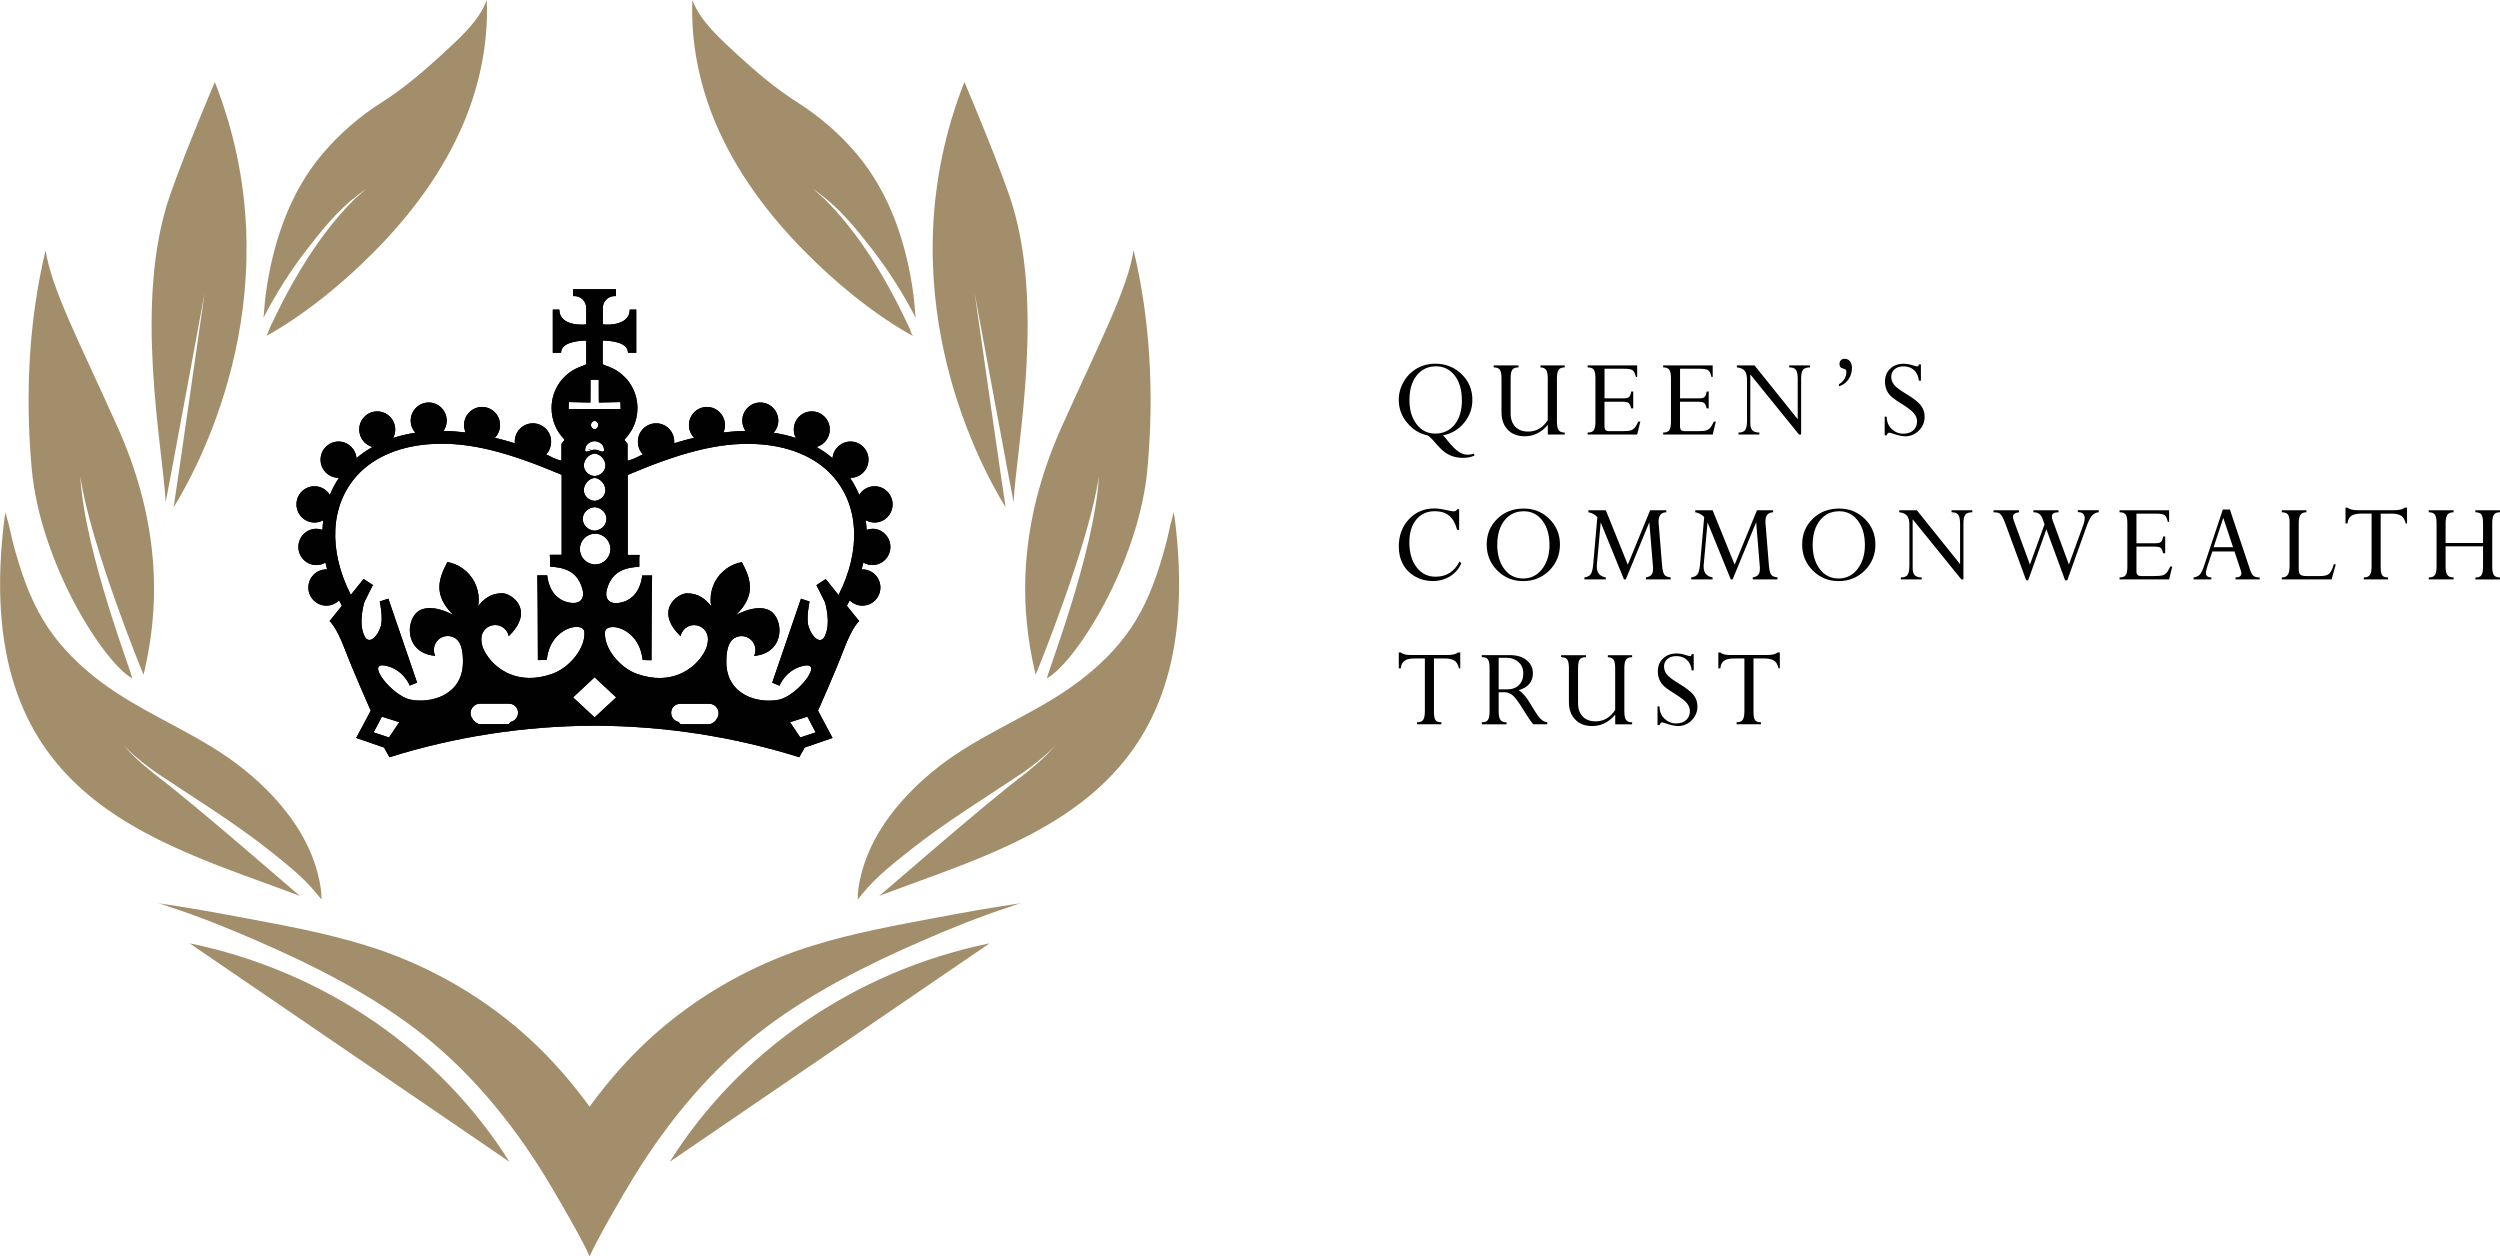 <?xml version="1.0" encoding="UTF-8"?>
<svg id="Layer_2" data-name="Layer 2" xmlns="http://www.w3.org/2000/svg" width="198.86mm" height="99.94mm" xmlns:xlink="http://www.w3.org/1999/xlink" viewBox="0 0 563.7 283.3">
  <defs>
    <style>
      .cls-1 {
        fill: none;
      }

      .cls-2 {
        fill: #010101;
      }

      .cls-3 {
        fill: #a38e6b;
      }

      .cls-4 {
        clip-path: url(#clippath);
      }
    </style>
    <clipPath id="clippath">
      <rect class="cls-1" y="0" width="563.7" height="283.3"/>
    </clipPath>
  </defs>
  <g id="Layer_1-2" data-name="Layer 1">
    <g>
      <path class="cls-2" d="M329.62,90.3c0-2.38-.54-4.26-1.62-5.64-1.08-1.37-2.49-2.06-4.2-2.06-1.82,0-3.28.69-4.37,2.07-1.09,1.38-1.63,3.22-1.63,5.52s.54,4.06,1.62,5.47c1.08,1.41,2.49,2.11,4.22,2.11s3.26-.68,4.35-2.04c1.09-1.36,1.64-3.17,1.64-5.43h0ZM332.31,102.29l.17.43c-.76.35-1.62.52-2.58.52-.79,0-1.53-.1-2.21-.31-.68-.21-1.32-.53-1.91-.96-.59-.43-1.32-1.15-2.17-2.15-.76-.89-1.34-1.44-1.74-1.65-1.77-.36-3.29-1.3-4.57-2.82-1.27-1.51-1.91-3.24-1.91-5.18,0-1.44.37-2.8,1.1-4.08.73-1.28,1.72-2.27,2.97-3,1.25-.72,2.64-1.08,4.16-1.08,2.35,0,4.34.79,5.95,2.36,1.61,1.57,2.42,3.51,2.42,5.8,0,1.93-.62,3.65-1.86,5.16-1.24,1.51-2.83,2.46-4.77,2.84.19.15.52.53.99,1.13,1.01,1.26,1.86,2.11,2.54,2.56.68.45,1.35.67,2.02.67.49,0,.96-.08,1.4-.24h0Z"/>
      <path class="cls-2" d="M348.99,94.71v-9.38c0-.91-.12-1.55-.36-1.91-.24-.36-.67-.55-1.29-.58v-.45h5.47v.45c-.66,0-1.12.18-1.37.55-.26.36-.38,1.01-.38,1.94v9.73c0,.91.12,1.55.38,1.92.25.37.71.55,1.38.55v.45h-3.82v-2.18c-1.45,1.71-3.18,2.57-5.17,2.57-1.64,0-2.93-.49-3.86-1.48-.94-.98-1.41-2.28-1.41-3.89v-7.67c0-.93-.12-1.58-.36-1.94-.24-.36-.71-.55-1.4-.55v-.45h5.6v.45c-.7,0-1.17.18-1.41.53-.25.35-.37,1-.37,1.93v7.9c0,1.28.35,2.28,1.04,3.01.69.73,1.66,1.1,2.91,1.1,1.84,0,3.32-.86,4.43-2.59h0Z"/>
      <path class="cls-2" d="M367.8,88.29h.46v3.79h-.46c-.17-.66-.37-1.08-.61-1.25-.24-.17-.76-.25-1.56-.25h-3.85v5.58c0,.39.09.66.26.82.17.16.47.24.88.24h2.71c.97,0,1.64-.05,2.01-.16.37-.11.68-.3.94-.59.26-.29.53-.76.82-1.4h.46l-.71,2.91h-11.17v-.45c.7,0,1.16-.18,1.4-.54.24-.36.36-1,.36-1.91v-9.75c0-.95-.12-1.6-.37-1.96-.25-.35-.71-.53-1.39-.53v-.45h11.17v2.61h-.29c-.16-.74-.39-1.24-.68-1.48-.29-.24-.94-.37-1.92-.37h-4.47v6.67h4.34c.59,0,.99-.11,1.21-.32.22-.21.37-.62.47-1.21h0Z"/>
      <path class="cls-2" d="M384.82,88.29h.46v3.79h-.46c-.17-.66-.37-1.08-.61-1.25-.24-.17-.76-.25-1.56-.25h-3.84v5.58c0,.39.09.66.26.82.17.16.47.24.88.24h2.71c.97,0,1.64-.05,2.01-.16.37-.11.68-.3.94-.59.26-.29.53-.76.82-1.4h.46l-.71,2.91h-11.17v-.45c.7,0,1.16-.18,1.4-.54.24-.36.36-1,.36-1.91v-9.75c0-.95-.12-1.6-.37-1.96-.25-.35-.71-.53-1.39-.53v-.45h11.17v2.61h-.29c-.16-.74-.39-1.24-.68-1.48-.3-.24-.94-.37-1.92-.37h-4.47v6.67h4.33c.59,0,.99-.11,1.21-.32.22-.21.37-.62.47-1.21h0Z"/>
      <path class="cls-2" d="M403.44,82.84v-.45h4.68v.45c-.75,0-1.27.18-1.56.53-.29.35-.44,1-.44,1.93v12.68h-.48l-10.98-13.56v10.95c0,.77.16,1.32.47,1.66.31.33.83.5,1.57.5v.45h-4.7v-.45c.75,0,1.26-.2,1.52-.59.26-.4.4-1.09.4-2.08v-9.13c0-.98-.18-1.69-.53-2.12-.36-.43-.94-.69-1.76-.77v-.45h3.98l9.74,12.14v-9.12c0-.96-.14-1.62-.4-2-.27-.38-.76-.57-1.49-.57h0Z"/>
      <path class="cls-2" d="M414.64,87.1v-.46c1.12-.65,1.68-1.61,1.68-2.88,0-.16-.04-.29-.12-.38-.08-.09-.26-.18-.53-.25-.36-.1-.6-.23-.72-.4-.12-.17-.18-.4-.18-.69,0-.34.11-.61.32-.82.22-.21.49-.32.84-.32.5,0,.9.19,1.2.56.3.37.45.86.45,1.48,0,1-.27,1.88-.8,2.63-.53.75-1.25,1.27-2.15,1.54h0Z"/>
      <path class="cls-2" d="M432.69,82.17h.44v3.66h-.46c-.11-1.01-.47-1.8-1.09-2.37-.62-.57-1.4-.85-2.35-.85-.84,0-1.51.21-2.02.64-.51.43-.77.99-.77,1.7,0,.66.21,1.25.63,1.79.42.54,1.34,1.24,2.75,2.09,1.64.98,2.74,1.84,3.3,2.58.56.74.85,1.58.85,2.53,0,1.22-.43,2.27-1.29,3.14-.86.87-1.9,1.3-3.12,1.3-.7,0-1.6-.2-2.69-.58-.45-.16-.73-.24-.86-.24-.26,0-.45.2-.59.6h-.46v-4.21h.46c0,1.16.39,2.09,1.13,2.79.74.7,1.61,1.05,2.6,1.05.94,0,1.7-.25,2.26-.76.57-.51.85-1.18.85-2.02,0-.63-.23-1.23-.7-1.81-.47-.58-1.44-1.32-2.92-2.23-1.21-.75-2.01-1.34-2.42-1.78-.41-.43-.7-.91-.9-1.43-.19-.52-.29-1.09-.29-1.71,0-1.2.39-2.17,1.17-2.91.78-.74,1.79-1.12,3.05-1.12.69,0,1.44.14,2.25.41.38.12.64.19.79.19.12,0,.21-.03.25-.08.04-.05.09-.17.14-.36h0Z"/>
      <path class="cls-2" d="M329.01,114.83v4.65h-.46c-.37-1.44-.96-2.51-1.78-3.19-.82-.68-1.9-1.02-3.26-1.02-1.76,0-3.16.64-4.19,1.91-1.03,1.28-1.54,2.98-1.54,5.1,0,2.33.54,4.21,1.63,5.63,1.09,1.42,2.51,2.13,4.28,2.13,2.44,0,4.24-1.14,5.4-3.43l.41.39c-.52,1.24-1.36,2.22-2.52,2.94-1.16.72-2.48,1.08-3.96,1.08-1.4,0-2.7-.33-3.89-1-1.19-.66-2.11-1.58-2.76-2.75-.65-1.16-.97-2.51-.97-4.02,0-2.48.76-4.54,2.27-6.16,1.52-1.63,3.43-2.44,5.74-2.44.78,0,1.76.14,2.95.41.67.16,1.13.24,1.39.24.4,0,.67-.16.83-.49h.44Z"/>
      <path class="cls-2" d="M337.6,122.81c0,2.28.54,4.12,1.61,5.52,1.07,1.41,2.48,2.11,4.23,2.11s3.19-.72,4.29-2.15c1.1-1.44,1.65-3.23,1.65-5.37,0-2.3-.54-4.15-1.61-5.55-1.08-1.4-2.47-2.09-4.18-2.09-1.81,0-3.27.69-4.35,2.06-1.09,1.37-1.63,3.2-1.63,5.48h0ZM335.22,122.78c0-2.31.79-4.24,2.38-5.79,1.59-1.55,3.56-2.32,5.93-2.32s4.24.78,5.83,2.35c1.59,1.57,2.38,3.49,2.38,5.76s-.8,4.27-2.4,5.86c-1.61,1.59-3.56,2.39-5.88,2.39s-4.26-.8-5.85-2.39c-1.59-1.6-2.39-3.55-2.39-5.86h0Z"/>
      <path class="cls-2" d="M372.06,115.06h3.66v.45c-1.16.03-1.74.72-1.74,2.07,0,.12,0,.24.01.36l.78,9.61c.09,1.02.26,1.71.52,2.04.26.34.73.54,1.41.6v.45h-5.58v-.45c.59-.1,1.01-.29,1.25-.59.24-.29.36-.74.36-1.35,0-.13,0-.26-.01-.41l-.83-10.08-5.31,12.89h-.41l-5.24-12.86-.87,9.59c-.01.15-.01.29-.01.43,0,1.35.67,2.14,2.02,2.39v.45h-4.82v-.45c.64-.09,1.11-.32,1.39-.68.29-.37.48-1.1.59-2.19l.94-10.73c-.55-.59-1.22-.96-2.02-1.09v-.45h3.93l4.96,12.27,5.03-12.27h0Z"/>
      <path class="cls-2" d="M396.15,115.06h3.66v.45c-1.16.03-1.74.72-1.74,2.07,0,.12,0,.24.01.36l.78,9.61c.09,1.02.26,1.71.52,2.04.26.34.73.54,1.41.6v.45h-5.58v-.45c.59-.1,1.01-.29,1.25-.59.24-.29.36-.74.36-1.35,0-.13,0-.26-.01-.41l-.83-10.08-5.31,12.89h-.41l-5.24-12.86-.87,9.59c-.01.15-.01.29-.01.43,0,1.35.67,2.14,2.02,2.39v.45h-4.82v-.45c.64-.09,1.11-.32,1.39-.68.29-.37.48-1.1.59-2.19l.94-10.73c-.55-.59-1.22-.96-2.02-1.09v-.45h3.93l4.96,12.27,5.03-12.27h0Z"/>
      <path class="cls-2" d="M408.72,122.81c0,2.28.54,4.12,1.61,5.52,1.07,1.41,2.48,2.11,4.23,2.11s3.19-.72,4.29-2.15c1.1-1.44,1.65-3.23,1.65-5.37,0-2.3-.54-4.15-1.61-5.55-1.08-1.4-2.47-2.09-4.18-2.09-1.81,0-3.27.69-4.35,2.06-1.09,1.37-1.63,3.2-1.63,5.48h0ZM406.35,122.78c0-2.31.79-4.24,2.38-5.79,1.58-1.55,3.56-2.32,5.93-2.32s4.24.78,5.83,2.35c1.59,1.57,2.38,3.49,2.38,5.76s-.8,4.27-2.4,5.86c-1.61,1.59-3.56,2.39-5.88,2.39s-4.26-.8-5.85-2.39c-1.59-1.6-2.39-3.55-2.39-5.86h0Z"/>
      <path class="cls-2" d="M440.04,115.51v-.45h4.68v.45c-.75,0-1.27.18-1.56.53-.29.35-.44,1-.44,1.93v12.68h-.47l-10.98-13.56v10.95c0,.77.16,1.32.47,1.66.31.33.83.5,1.57.5v.45h-4.7v-.45c.75,0,1.25-.2,1.52-.59.26-.4.4-1.09.4-2.08v-9.13c0-.98-.18-1.69-.53-2.12-.36-.43-.95-.69-1.76-.77v-.45h3.98l9.74,12.14v-9.12c0-.96-.13-1.62-.4-2-.27-.38-.76-.57-1.49-.57h0Z"/>
      <path class="cls-2" d="M473.23,115.06v.45c-.61.04-1.12.3-1.52.76-.41.47-.81,1.27-1.22,2.4l-4.36,12.19h-.48l-4.23-11.51-4.11,11.51h-.44l-4.73-12.87c-.27-.71-.5-1.23-.71-1.57-.21-.34-.43-.58-.67-.71-.24-.13-.66-.2-1.26-.2v-.45h5.75v.45c-.91.11-1.37.44-1.37,1.01,0,.23.07.52.2.88l3.63,9.9,3.29-9.06-.34-1.01c-.22-.63-.49-1.07-.81-1.33-.32-.26-.77-.39-1.36-.39v-.45h5.67v.45c-1,0-1.5.31-1.5.93,0,.26.07.59.21.98l3.63,9.87,3.18-8.73c.26-.7.38-1.28.38-1.73,0-.9-.52-1.36-1.55-1.36v-.43h4.7Z"/>
      <path class="cls-2" d="M487.75,120.96h.46v3.79h-.46c-.17-.66-.37-1.08-.61-1.25-.24-.17-.76-.25-1.56-.25h-3.85v5.58c0,.39.09.66.26.82.17.16.47.24.88.24h2.71c.97,0,1.64-.05,2.01-.16.37-.11.68-.3.94-.59.26-.29.53-.76.82-1.4h.46l-.72,2.91h-11.17v-.45c.7,0,1.16-.18,1.4-.54.24-.36.36-1,.36-1.91v-9.75c0-.95-.12-1.6-.37-1.96-.25-.35-.71-.53-1.39-.53v-.45h11.17v2.61h-.29c-.16-.74-.39-1.24-.68-1.48-.3-.24-.94-.37-1.92-.37h-4.47v6.67h4.34c.59,0,.99-.11,1.21-.32.22-.21.37-.62.47-1.21h0Z"/>
      <path class="cls-2" d="M499.14,123.38h4.37l-2.2-6.61-2.17,6.61h0ZM504.06,130.65v-.45c.89,0,1.33-.31,1.33-.93,0-.18-.04-.38-.12-.6l-1.44-4.33h-4.98l-1.06,3.13c-.26.79-.4,1.36-.4,1.72,0,.66.41.99,1.23,1.01v.45h-4.01v-.45c.57-.08,1.02-.27,1.34-.57.32-.3.64-.93.97-1.88l4.29-12.86h1.59l4.5,13.43c.26.79.54,1.3.83,1.53.29.23.75.35,1.38.35v.45h-5.46Z"/>
      <path class="cls-2" d="M526.22,127.25h.46l-.95,3.4h-11.23v-.45c.64,0,1.09-.2,1.36-.6.27-.4.4-1.07.4-2.01v-9.82c0-.84-.12-1.43-.38-1.76-.25-.33-.71-.5-1.38-.5v-.45h5.55v.45c-.62,0-1.06.19-1.33.57-.27.38-.4,1.01-.4,1.89v10.42c0,.58.12.97.36,1.18.24.21.71.32,1.4.32h3.08c.95,0,1.62-.17,2-.5.38-.33.74-1.05,1.07-2.15h0Z"/>
      <path class="cls-2" d="M539.15,115.82h-2.35v11.99c0,.94.11,1.57.34,1.9.23.33.67.49,1.33.49v.45h-5.48v-.45c.68,0,1.15-.19,1.39-.57.24-.38.37-1.01.37-1.91v-11.91h-2.25c-1.07,0-1.86.17-2.34.52-.49.35-.77.92-.83,1.71h-.46v-3.58h.46c.41.39,1.19.58,2.33.58h8.13c1.17,0,1.99-.19,2.46-.58h.49v3.58h-.3c-.19-.86-.54-1.45-1.04-1.76-.5-.31-1.24-.47-2.24-.47h0Z"/>
      <path class="cls-2" d="M559.88,127.72v-4.53h-8.44v4.53c0,.92.13,1.57.39,1.93.26.36.73.55,1.41.55v.45h-5.6v-.45c.68,0,1.14-.18,1.39-.55.25-.37.37-1.01.37-1.92v-9.73c0-.96-.13-1.61-.38-1.96-.25-.35-.71-.53-1.38-.53v-.45h5.6v.45c-.68,0-1.15.19-1.41.57-.26.38-.39,1.02-.39,1.92v4.44h8.44v-4.44c0-.96-.12-1.61-.36-1.96-.24-.35-.7-.53-1.37-.53v-.45h5.55v.45c-.66,0-1.12.18-1.37.55-.26.36-.38,1.01-.38,1.94v9.73c0,.93.13,1.58.38,1.94.26.36.71.54,1.37.54v.45h-5.55v-.45c.69,0,1.15-.18,1.38-.54.23-.36.35-1.01.35-1.94h0Z"/>
      <path class="cls-2" d="M325.68,148.48h-2.35v11.99c0,.94.11,1.57.34,1.9.23.33.67.49,1.33.49v.45h-5.48v-.45c.68,0,1.15-.19,1.39-.57.24-.38.37-1.01.37-1.91v-11.91h-2.25c-1.07,0-1.86.17-2.34.52-.49.35-.77.92-.83,1.71h-.46v-3.58h.46c.41.39,1.19.58,2.32.58h8.13c1.17,0,1.99-.19,2.46-.58h.49v3.58h-.3c-.19-.86-.54-1.45-1.04-1.76s-1.24-.47-2.24-.47h0Z"/>
      <path class="cls-2" d="M339.54,148.32h-1.62v7.12h1.9c1.14,0,2.03-.33,2.68-.98.65-.66.97-1.52.97-2.61s-.36-1.91-1.08-2.56c-.72-.65-1.67-.98-2.85-.98h0ZM339.17,156.1h-1.25v4.29c0,.92.13,1.57.39,1.93.26.36.72.55,1.38.55v.45h-5.58v-.45c.69,0,1.15-.18,1.4-.55.24-.36.36-1.01.36-1.93v-9.78c0-.92-.12-1.56-.36-1.91-.24-.35-.7-.53-1.4-.53v-.45h6.36c1.57,0,2.82.38,3.76,1.15.94.77,1.41,1.74,1.41,2.93,0,1.91-1.07,3.19-3.2,3.83.47.3.93.72,1.37,1.24.45.53,1.03,1.4,1.75,2.63.81,1.36,1.44,2.25,1.9,2.67.46.42.93.65,1.42.69v.45h-3.17c-.65-.79-1.44-1.95-2.36-3.48-.99-1.61-1.76-2.63-2.32-3.08-.56-.44-1.18-.67-1.86-.67h0Z"/>
      <path class="cls-2" d="M364.19,160.05v-9.38c0-.91-.12-1.55-.36-1.91-.24-.36-.67-.55-1.29-.58v-.45h5.47v.45c-.66,0-1.12.18-1.37.55-.26.36-.38,1.01-.38,1.94v9.73c0,.91.12,1.55.38,1.92.25.37.71.55,1.38.55v.45h-3.82v-2.18c-1.45,1.71-3.18,2.57-5.17,2.57-1.64,0-2.93-.49-3.86-1.48-.94-.98-1.41-2.28-1.41-3.89v-7.67c0-.93-.12-1.58-.36-1.94-.24-.36-.71-.55-1.4-.55v-.45h5.6v.45c-.7,0-1.17.18-1.41.53-.25.35-.37,1-.37,1.93v7.9c0,1.28.35,2.28,1.04,3.01.69.73,1.66,1.1,2.91,1.1,1.84,0,3.32-.86,4.43-2.59h0Z"/>
      <path class="cls-2" d="M381.46,147.5h.44v3.66h-.46c-.1-1.01-.47-1.8-1.09-2.37-.62-.57-1.4-.85-2.35-.85-.84,0-1.51.21-2.02.64-.51.43-.77.99-.77,1.7,0,.66.21,1.25.63,1.79.42.54,1.34,1.24,2.75,2.09,1.64.98,2.74,1.84,3.3,2.58.56.74.85,1.58.85,2.53,0,1.22-.43,2.27-1.29,3.14-.86.87-1.9,1.3-3.11,1.3-.7,0-1.6-.2-2.69-.58-.45-.16-.73-.24-.86-.24-.26,0-.45.2-.59.6h-.46v-4.21h.46c0,1.16.38,2.09,1.13,2.79.74.7,1.61,1.05,2.6,1.05.94,0,1.7-.25,2.26-.76.57-.51.85-1.18.85-2.02,0-.63-.23-1.23-.7-1.81-.47-.58-1.44-1.32-2.92-2.23-1.21-.75-2.01-1.34-2.42-1.78-.41-.43-.7-.91-.9-1.43-.19-.52-.29-1.09-.29-1.71,0-1.2.39-2.17,1.17-2.91.78-.74,1.79-1.12,3.05-1.12.69,0,1.44.14,2.25.41.38.12.64.19.79.19.12,0,.21-.03.25-.08.04-.05.09-.17.14-.36h0Z"/>
      <path class="cls-2" d="M397.73,148.48h-2.35v11.99c0,.94.11,1.57.34,1.9.23.33.67.49,1.33.49v.45h-5.48v-.45c.68,0,1.14-.19,1.39-.57.24-.38.37-1.01.37-1.91v-11.91h-2.25c-1.07,0-1.86.17-2.34.52-.49.35-.77.92-.83,1.71h-.46v-3.58h.46c.41.39,1.19.58,2.33.58h8.13c1.17,0,1.99-.19,2.46-.58h.49v3.58h-.3c-.19-.86-.54-1.45-1.04-1.76s-1.24-.47-2.24-.47h0Z"/>
      <path class="cls-3" d="M264.84,116.47l-.32-1.26c.18.71-.4,2.16-.55,2.85-.52,2.44-1.12,4.86-1.82,7.26-1.66,5.73-3.81,11.41-7.19,16.36-3.13,4.6-7.15,8.53-11.57,11.87-1.11.84-2.24,1.64-3.4,2.41-9.13,6.05-19.5,10.06-28.19,16.8-8.25,6.41-15.8,15.23-17.94,25.81-.28,1.4-.48,2.82-.47,4.25.37-.45.76-.93,1.18-1.43,3.02-3.68,6.91-6.74,10.62-9.68,8.05-6.37,16.9-11.76,25.41-17.47,1.21-.82,2.24-1.67,3.19-2.38.92-.74,1.69-1.43,2.35-1.98,1.21-1.19,1.88-1.9,1.88-1.9,0,0-.64.74-1.79,2-.62.58-1.36,1.31-2.25,2.1-.92.75-1.91,1.66-3.08,2.55-10.2,7.76-32.27,27.21-32.69,27.37,33.79-12.69,74.71-22.49,66.62-85.54h0Z"/>
      <path class="cls-3" d="M233.51,152.13c.23-.37,12.08-29.55,14.26-44.7-.92,17.11-11.99,45.29-11.7,45.52,6.42-3.53,20.78-25.98,22.68-47.46,1.46-16.47.68-33.09-3.15-49.09-1.35,8.82-7.62,20.66-16.26,39.95-11.93,26.61-7.9,46.85-5.83,55.77h0Z"/>
      <path class="cls-3" d="M228.79,117.46s-.02-.1-.04-.15l-.07.02c.06.07.1.12.11.13h0Z"/>
      <path class="cls-3" d="M219.72,65.88s8.54,46.2,8.82,47.35c.62-12.34,7.4-45.22-1.01-69.31-3.51-10.05-10.08-25.45-10.08-25.45.02-.31,0-.14,0,.02-17.85,45.43,2.5,84.9,9.3,95.91-.26-1.29-7.02-48.53-7.02-48.53h0Z"/>
      <path class="cls-3" d="M181.73,56.98c6.74,6.76,14.28,13.03,22.51,17.88.54.32,1.11.62,1.66.92-.31-.17-.66-1.43-.82-1.77-.33-.7-.66-1.39-.99-2.08-.64-1.33-1.3-2.66-1.98-3.97-1.36-2.62-2.8-5.21-4.34-7.73-3.06-5.02-6.55-9.79-10.58-14.06-1.25-1.32-2.58-2.48-3.96-3.65,0,0,.65.49,1.8,1.34,4.49,3.34,8.27,8.01,11.69,12.45,3.63,4.71,6.84,9.75,9.58,15.03.06.11.11.21.16.32-.19-1.66-.25-3.33-.47-5-1.51-11.51-5.3-23.11-12.91-32.05-3.8-4.47-8.28-8.36-13.23-11.49-4.89-3.1-9.45-6.97-13.71-10.9C162.51,8.85,157.87,4.8,156.11,0c-.36,9.42,1.5,18.8,5.12,27.48,4.67,11.17,12.01,20.98,20.5,29.5h0Z"/>
      <path class="cls-3" d="M151.01,261.97l72.14-49.27c-30.63,6.29-56.57,24.51-72.14,49.27h0Z"/>
      <g class="cls-4">
        <path class="cls-3" d="M183.5,213.14c-3.08.95-6.11,2.03-9.1,3.29-10.12,4.26-19.5,10.15-27.64,17.55-5.13,4.66-9.73,9.95-13.82,15.55-4.09-5.6-8.69-10.89-13.82-15.55-8.14-7.4-17.52-13.3-27.64-17.55-2.98-1.26-6.02-2.34-9.1-3.29-8.92-2.76-18.16-4.44-27.33-6.17-6.54-1.24-13.11-2.39-19.7-3.37.89.13,1.81.54,2.66.81,6.92,2.24,13.68,4.99,20.35,7.9,12.17,5.3,24.11,11.33,34.78,19.31,12.11,9.05,21.9,20.85,29.81,33.7,2.46,3.99,8.54,14.52,10,17.98,1.46-3.47,7.54-13.99,10-17.98,7.91-12.85,17.71-24.65,29.81-33.7,10.67-7.98,22.61-14.01,34.78-19.31,6.67-2.91,13.42-5.66,20.35-7.9.85-.27,1.77-.68,2.66-.81-6.59.97-13.16,2.13-19.7,3.37-9.17,1.74-18.41,3.41-27.33,6.17h0Z"/>
        <path class="cls-3" d="M34.97,174.64c-1.16-.89-2.16-1.8-3.08-2.55-.89-.79-1.63-1.52-2.25-2.1-1.15-1.26-1.79-2-1.79-2,0,0,.68.71,1.89,1.9.65.55,1.42,1.24,2.35,1.98.95.7,1.98,1.55,3.19,2.38,8.52,5.71,17.37,11.1,25.41,17.47,3.71,2.94,7.61,6,10.62,9.68.41.5.8.98,1.18,1.43,0-1.43-.19-2.85-.47-4.25-2.13-10.57-9.68-19.4-17.94-25.81-8.69-6.74-19.06-10.75-28.19-16.8-1.16-.77-2.29-1.57-3.4-2.41-4.41-3.34-8.43-7.27-11.56-11.87-3.37-4.95-5.52-10.63-7.19-16.36-.7-2.39-1.3-4.82-1.82-7.26-.15-.69-.73-2.14-.55-2.85l-.32,1.26c-8.09,63.06,32.83,72.86,66.62,85.54-.42-.17-22.49-19.62-32.69-27.37h0Z"/>
      </g>
      <path class="cls-3" d="M29.81,152.96c.29-.23-10.78-28.42-11.7-45.52,2.18,15.15,14.03,44.33,14.26,44.7,2.08-8.92,6.1-29.16-5.83-55.77-8.65-19.29-14.92-31.13-16.26-39.95-3.83,15.99-4.61,32.62-3.15,49.09,1.9,21.47,16.26,43.93,22.68,47.46h0Z"/>
      <path class="cls-3" d="M37.2,117.33l-.07-.02s-.02.11-.04.15c.02-.01.06-.06.11-.13h0Z"/>
      <path class="cls-3" d="M46.16,65.88s-6.76,47.24-7.02,48.53c6.8-11.01,27.15-50.48,9.3-95.91-.01-.15-.03-.33,0-.02,0,0-6.57,15.39-10.08,25.45-8.41,24.08-1.63,56.97-1.01,69.31.28-1.15,8.82-47.35,8.82-47.35h0Z"/>
      <path class="cls-3" d="M69.16,56.3c3.41-4.44,7.19-9.11,11.69-12.45,1.15-.85,1.8-1.34,1.8-1.34-1.39,1.17-2.71,2.33-3.96,3.65-4.04,4.27-7.52,9.05-10.58,14.06-1.54,2.52-2.98,5.11-4.34,7.73-.68,1.31-1.34,2.64-1.98,3.97-.33.69-.66,1.39-.99,2.08-.16.34-.51,1.6-.82,1.77.56-.3,1.12-.6,1.66-.92,8.23-4.85,15.77-11.12,22.51-17.88,8.49-8.51,15.83-18.33,20.5-29.5C108.27,18.8,110.13,9.42,109.76,0c-1.75,4.8-6.4,8.85-10.03,12.21-4.26,3.93-8.82,7.8-13.71,10.9-4.95,3.13-9.43,7.02-13.23,11.49-7.61,8.93-11.4,20.53-12.91,32.05-.22,1.66-.28,3.33-.47,5,.05-.11.11-.21.16-.32,2.74-5.28,5.95-10.32,9.58-15.03h0Z"/>
      <path class="cls-3" d="M42.73,212.7l72.14,49.27c-15.57-24.76-41.51-42.98-72.14-49.27h0Z"/>
      <path class="cls-2" d="M134.08,101.35h-.24v.06c.08-.02.16-.03.24-.04v-.02h0Z"/>
      <path class="cls-2" d="M189.06,134.15l-2.88-3.58-2.09,1.36,1.91,3.84s1.46,4.56,0,7.63c-1,2.1-2.95.25-3.69-2.13-.59-1.92.23-5.63.23-5.63l-1.94-.64-6.48,18.93,1.64.68s1.45-3.75,5.6-4.52c4.43-.82-1.67,6.85-5.74,7.68-4.6.93-11.7-.98-11.84-8.27-.09-4.66,1.44-5.69,2.74-5.99.22-.05.45-.08.69-.08.54,0,1.05.14,1.49.38.97.53,1.63,1.57,1.63,2.76,0,.48-.11.93-.3,1.33,4.99-.43,6.32-4.46,5.5-7.44-.4-1.45-1.31-2.66-2.56-3.06-.56-.18-2.38-.73-5.58.6-.45.19-.93.41-1.43.68,4.7-4.63,3.21-8.27,1.32-11.93-1.27.22-2.44.73-3.45,1.45-2.19,1.56-3.61,4.12-3.61,7.02,0,.5.04.99.13,1.47-1.24-1.58-2.85-2.91-5.45-2.91-.48,0-1.13.2-1.78.59-2.18,1.28-4.32,4.6.33,9.09.29-1.43,1.55-2.51,3.06-2.51,1.72,0,3.14,1.41,3.12,3.14-.02,1.72-.7,2.89-1.49,4.01-1.81,2.58-6.69,6.64-14.55,3.84-3.76-1.34-7.5-5.74-7.17-9.46.21-2.38,7.72-1.15,8.47,6.33.88.02,1.09.07,2.01.06.02-4.35.03-13.97.13-19.11-.66,0-1.48,0-2.23,0-.44,3.7-2.4,5.41-4.25,5.96-3.1.92-4.26-.59-3.73-2.73.7-2.81,2.38-4.11,4.18-4.68,1.58-.5,3.15-.5,3.15-.5v-2.09s.12-.59.02-.59h-2.63v-18.04c11.78-5,20.42-7.35,28.78-6.97,7.29.33,13.39,2.78,17.32,7.09,6.08,6.66,6.58,16.85,1.44,26.95h0ZM181.31,166l-.86.29-2.32-3.45.98-.31,2.94-.93,1.87,3.54-2.6.86h0ZM161.56,162.15c-.05.06-.1.23-.16.29-.38.38-.91.85-1.49.85h-6.46c-.07,0-.14-.23-.22-.24-.07,0-.14-.25-.21-.26-.14-.03-.27-.07-.4-.12-.13-.05-.25-.12-.36-.2-.17-.12-.32-.25-.45-.41-.09-.11-.16-.22-.23-.34-.1-.18-.17-.38-.21-.59-.03-.14-.04-.27-.04-.41,0-.25.04-.48.12-.7.13-.37.37-.67.68-.92.36-.29.82-.41,1.32-.41h6.46c1.17,0,2.12.96,2.12,2.13,0,.51-.18.97-.48,1.34h0ZM134.07,161.76l-4.86-4.51,4.86-4.54,4.86,4.54-4.86,4.51h0ZM124.57,151.92c-7.86,2.81-12.74-1.26-14.55-3.84-.79-1.13-1.47-2.29-1.49-4.01-.02-1.73,1.4-3.14,3.12-3.14,1.51,0,2.77,1.08,3.06,2.51,4.64-4.49,2.51-7.81.33-9.09-.65-.38-1.3-.59-1.78-.59-2.6,0-4.21,1.33-5.45,2.91.08-.48.13-.97.13-1.47,0-2.9-1.43-5.46-3.61-7.02-1.01-.72-2.18-1.22-3.45-1.45-1.89,3.66-3.37,7.3,1.32,11.93-.51-.27-.98-.49-1.43-.68-3.2-1.33-5.02-.78-5.58-.6-1.25.41-2.16,1.61-2.56,3.06-.82,2.98.51,7.01,5.5,7.44-.19-.4-.3-.85-.3-1.33,0-1.19.66-2.23,1.63-2.76.44-.24.95-.38,1.49-.38.24,0,.47.03.69.08,1.31.3,2.84,1.33,2.74,5.99-.14,7.29-7.24,9.21-11.84,8.27-4.07-.82-10.17-8.5-5.74-7.68,4.14.77,5.6,4.52,5.6,4.52l1.64-.68-6.48-18.93-1.94.64s.82,3.71.23,5.63c-.73,2.38-2.69,4.23-3.69,2.13-1.46-3.07,0-7.63,0-7.63l1.91-3.84-2.09-1.36-2.88,3.58c-5.14-10.1-4.64-20.29,1.44-26.95,3.93-4.3,10.03-6.76,17.32-7.09,8.36-.38,17,1.97,28.78,6.97v18.04h-2.63c-.1,0,.02.59.02.59v2.09s1.57,0,3.15.5c1.8.57,3.48,1.86,4.18,4.68.53,2.13-.64,3.64-3.73,2.73-1.85-.55-3.81-2.26-4.25-5.96-.75,0-1.58,0-2.23,0,.1,5.15.11,14.77.13,19.11.92.01,1.14-.04,2.01-.06.75-7.48,8.26-8.71,8.47-6.33.33,3.72-3.42,8.12-7.17,9.46h0ZM116.77,161.12c-.04.21-.12.4-.21.59-.07.12-.14.23-.23.34-.13.16-.28.3-.45.41-.11.08-.23.14-.36.2-.13.05-.26.1-.4.12-.07.01-.14.25-.21.26-.07,0-.14.24-.22.24h-6.46c-.58,0-1.1-.47-1.49-.85-.05-.05-.11-.23-.16-.29-.3-.37-.48-.83-.48-1.34,0-1.17.95-2.13,2.12-2.13h6.46c.5,0,.96.12,1.32.41.3.24.54.54.68.92.08.22.12.45.12.7,0,.15-.01.28-.04.41h0ZM87.7,166.29l-.86-.29-2.6-.86,1.87-3.54,2.94.93.98.31-2.32,3.45h0ZM134.07,114.35c1.5.12,2.67,1.23,2.67,2.66s-1.18,2.54-2.67,2.66c-1.5-.12-2.67-1.23-2.67-2.66s1.18-2.54,2.67-2.66h0ZM134.07,107.76c1.36.15,2.43,1.45,2.43,2.76s-1.07,2.3-2.43,2.42c-1.36-.12-2.43-1.11-2.43-2.42s1.07-2.61,2.43-2.76h0ZM134.05,102.27s.02,0,.03-.01c0,0,.02.01.03.01,1.17.12,2.12,1.13,2.35,2.19.04.16.05.3.05.48,0,1.31-1.07,2.3-2.43,2.4-1.36-.1-2.43-1.09-2.43-2.4,0-.17.02-.31.05-.48.23-1.06,1.18-2.07,2.35-2.19h0ZM133.24,95.84c0-.48.35-.86.83-.96.48.1.83.48.83.96s-.35.86-.83.96c-.48-.1-.83-.48-.83-.96h0ZM134.07,99.47c1.2.09,2.13.84,2.13,1.99,0,.3-.06.24-.18.33-.06.04-.14.04-.22.05-.03,0-.06-.04-.09-.04-.34-.02-.73-.28-1.39-.39v.03c-.07,0-.16,0-.25,0h0s0,0,0,0h0c-.08,0-.17,0-.25,0v-.03c-.65.11-1.05.36-1.39.39-.03,0-.06.05-.09.04-.09,0-.16,0-.22-.05-.12-.09-.18-.02-.18-.33,0-1.15.94-1.9,2.13-1.99h0ZM130.75,123.8c0-1.87,1.48-3.39,3.32-3.46h0s.07-.01.11-.01c1.9,0,3.45,1.55,3.45,3.47s-1.54,3.47-3.45,3.47c-.04,0-.07,0-.11-.01h0c-1.84-.07-3.32-1.58-3.32-3.46h0ZM128.26,90.66l4.87.1.02-5.13h1.85l.02,5.13,4.87-.1s.03.9.05,1.56h-11.73c.02-.66.05-1.56.05-1.56h0ZM196.77,119.23c-.48,0-.94.09-1.37.25-.03-.74-.1-1.47-.19-2.19.59.34,1.27.53,1.99.53,2.24,0,4.06-1.83,4.06-4.09s-1.82-4.09-4.06-4.09c-1.47,0-2.76.79-3.47,1.97-.55-1.36-1.24-2.66-2.05-3.87.03,0,.06,0,.09,0,2.24,0,4.06-1.83,4.06-4.09s-1.82-4.09-4.06-4.09c-2.12,0-3.87,1.65-4.05,3.74-1.11-.94-2.32-1.78-3.62-2.51,1.73-.47,3-2.06,3-3.94,0-2.25-1.82-4.09-4.06-4.09s-4.06,1.83-4.06,4.09c0,.69.17,1.34.47,1.91-1.58-.52-3.25-.91-5.01-1.18.65-.72,1.05-1.68,1.05-2.73,0-2.25-1.82-4.09-4.06-4.09s-4.06,1.83-4.06,4.09c0,.86.27,1.66.72,2.32-1.62.02-3.28.14-4.98.34.23-.51.35-1.07.35-1.66,0-2.25-1.82-4.09-4.06-4.09s-4.06,1.83-4.06,4.09c0,1.11.44,2.12,1.17,2.86-1.47.35-2.97.77-4.49,1.24.01-.13,0-.27,0-.41,0-2.25-1.84-4.09-4.08-4.09s-4.11,1.83-4.11,4.09c0,1.14.38,2.17,1.13,2.91-1.08.45-1.5.92-3.46,1.43v-3.8l-.63-.78s-.04.12-.05-.2c.03-.03.06-.07.09-.1,1.75-1.81,2.82-4.28,2.82-7,0-2.13-.69-4.1-1.81-5.72-.59-.85-1.37-1.61-2.19-2.24-.88-.68-2-1.22-3.08-1.57-.07-.06-.38-.13-.45-.19-.15-.05-.11-.09-.31-.13v-5.36c1.83.03,5.7.36,5.7,2.74.51.02,1.87.02,1.87.02v-9.74s-.79-.01-1.48,0c0,3.95-5.98,3.4-6.06,3.32,0,0,0-3.64,0-3.71,0-1.47,1.21-2.66,2.67-2.66.09,0,.29,0,.29.01v-1.56h-9.66v1.56s.21-.01.29-.01c1.46,0,2.67,1.19,2.67,2.66,0,.04,0,1.19,0,2.2h0v1.51c-.09.09-6.06.64-6.06-3.32-.69-.01-1.48,0-1.48,0v9.74s1.36,0,1.87-.02c0-2.37,3.83-2.71,5.67-2.74v5.37c-.17.04-.15.08-.29.12-.07.06-.37.13-.45.19-1.08.36-2.2.89-3.08,1.57-.82.63-1.6,1.39-2.19,2.24-1.12,1.62-1.81,3.59-1.81,5.72,0,2.72,1.07,5.19,2.82,7,.03.03.06.07.09.1,0,.31-.05.2-.05.2l-.63.78v3.8c-1.96-.5-2.38-.98-3.46-1.43.75-.74,1.13-1.77,1.13-2.91,0-2.25-1.87-4.09-4.11-4.09s-4.08,1.83-4.08,4.09c0,.14,0,.27,0,.41-1.52-.47-3.02-.89-4.49-1.24.72-.74,1.17-1.75,1.17-2.86,0-2.25-1.82-4.09-4.06-4.09s-4.06,1.83-4.06,4.09c0,.59.13,1.15.35,1.66-1.7-.2-3.36-.32-4.98-.34.45-.66.72-1.46.72-2.32,0-2.25-1.82-4.09-4.06-4.09s-4.06,1.83-4.06,4.09c0,1.05.4,2.01,1.05,2.73-1.76.27-3.43.66-5.01,1.18.3-.57.47-1.22.47-1.91,0-2.25-1.82-4.09-4.06-4.09s-4.06,1.83-4.06,4.09c0,1.88,1.27,3.47,3,3.94-1.3.73-2.51,1.57-3.62,2.51-.18-2.09-1.92-3.74-4.04-3.74-2.24,0-4.06,1.83-4.06,4.09s1.82,4.09,4.06,4.09c.03,0,.06,0,.09,0-.81,1.21-1.5,2.51-2.05,3.87-.71-1.18-2-1.97-3.47-1.97-2.24,0-4.06,1.83-4.06,4.09s1.82,4.09,4.06,4.09c.72,0,1.4-.19,1.99-.53-.09.72-.16,1.45-.19,2.19-.43-.16-.89-.25-1.37-.25-2.24,0-4.06,1.83-4.06,4.09s1.82,4.09,4.06,4.09c.75,0,1.44-.21,2.04-.56.11.51.24,1.03.38,1.54-.06,0-.11,0-.17,0-2.24,0-4.06,1.83-4.06,4.08s1.82,4.09,4.06,4.09c1.12,0,2.13-.46,2.86-1.19.21.41.42.81.64,1.22l-2.78,3.46s1.44,1.07,3.42,6.26c1.98,5.2,5.87,13.94,5.87,13.94l-3.28,6.14,6.28,2.17,1.22,2.18c14.61-4.57,30.12-7.05,46.2-7.11,16.07.05,31.59,2.54,46.2,7.11l1.22-2.18,6.29-2.17-3.28-6.14s3.9-8.74,5.87-13.94c1.98-5.2,3.42-6.26,3.42-6.26l-2.78-3.46c.22-.41.44-.81.64-1.22.73.74,1.75,1.19,2.86,1.19,2.24,0,4.06-1.83,4.06-4.09s-1.82-4.08-4.06-4.08c-.06,0-.11,0-.17,0,.14-.52.26-1.03.38-1.54.6.35,1.3.56,2.04.56,2.24,0,4.06-1.83,4.06-4.09s-1.82-4.09-4.06-4.09h0Z"/>
      <path class="cls-2" d="M134.32,101.35h-.24v.02c.08.01.16.02.24.04v-.06h0Z"/>
      <path class="cls-2" d="M132.94,101.41c.16-.03.32-.06.48-.06h-.97c.17,0,.33.03.48.06h0Z"/>
      <path class="cls-2" d="M134.08,101.35h-.24v.06c.08-.02.16-.03.24-.04v-.02h0Z"/>
      <path class="cls-2" d="M189.06,134.15l-2.88-3.58-2.09,1.36,1.91,3.84s1.46,4.56,0,7.63c-1,2.1-2.95.25-3.69-2.13-.59-1.92.23-5.63.23-5.63l-1.94-.64-6.48,18.93,1.64.68s1.45-3.75,5.6-4.52c4.43-.82-1.67,6.85-5.74,7.68-4.6.93-11.7-.98-11.84-8.27-.09-4.66,1.44-5.69,2.74-5.99.22-.05.45-.08.69-.08.54,0,1.05.14,1.49.38.97.53,1.63,1.57,1.63,2.76,0,.48-.11.93-.3,1.33,4.99-.43,6.32-4.46,5.5-7.44-.4-1.45-1.31-2.66-2.56-3.06-.56-.18-2.38-.73-5.58.6-.45.19-.93.41-1.43.68,4.7-4.63,3.21-8.27,1.32-11.93-1.27.22-2.44.73-3.45,1.45-2.19,1.56-3.61,4.12-3.61,7.02,0,.5.04.99.13,1.47-1.24-1.58-2.85-2.91-5.45-2.91-.48,0-1.13.2-1.78.59-2.18,1.28-4.32,4.6.33,9.09.29-1.43,1.55-2.51,3.06-2.51,1.72,0,3.14,1.41,3.12,3.14-.02,1.72-.7,2.89-1.49,4.01-1.81,2.58-6.69,6.64-14.55,3.84-3.76-1.34-7.5-5.74-7.17-9.46.21-2.38,7.72-1.15,8.47,6.33.88.02,1.09.07,2.01.06.02-4.35.03-13.97.13-19.11-.66,0-1.48,0-2.23,0-.44,3.7-2.4,5.41-4.25,5.96-3.1.92-4.26-.59-3.73-2.73.7-2.81,2.38-4.11,4.18-4.68,1.58-.5,3.15-.5,3.15-.5v-2.09s.12-.59.02-.59h-2.63v-18.04c11.78-5,20.42-7.35,28.78-6.97,7.29.33,13.39,2.78,17.32,7.09,6.08,6.66,6.58,16.85,1.44,26.95h0ZM181.31,166l-.86.29-2.32-3.45.98-.31,2.94-.93,1.87,3.54-2.6.86h0ZM161.56,162.15c-.05.06-.1.23-.16.29-.38.38-.91.85-1.49.85h-6.46c-.07,0-.14-.23-.22-.24-.07,0-.14-.25-.21-.26-.14-.03-.27-.07-.4-.12-.13-.05-.25-.12-.36-.2-.17-.12-.32-.25-.45-.41-.09-.11-.16-.22-.23-.34-.1-.18-.17-.38-.21-.59-.03-.14-.04-.27-.04-.41,0-.25.04-.48.12-.7.13-.37.37-.67.68-.92.36-.29.82-.41,1.32-.41h6.46c1.17,0,2.12.96,2.12,2.13,0,.51-.18.97-.48,1.34h0ZM134.07,161.76l-4.86-4.51,4.86-4.54,4.86,4.54-4.86,4.51h0ZM124.57,151.92c-7.86,2.81-12.74-1.26-14.55-3.84-.79-1.13-1.47-2.29-1.49-4.01-.02-1.73,1.4-3.14,3.12-3.14,1.51,0,2.77,1.08,3.06,2.51,4.64-4.49,2.51-7.81.33-9.09-.65-.38-1.3-.59-1.78-.59-2.6,0-4.21,1.33-5.45,2.91.08-.48.13-.97.13-1.47,0-2.9-1.43-5.46-3.61-7.02-1.01-.72-2.18-1.22-3.45-1.45-1.89,3.66-3.37,7.3,1.32,11.93-.51-.27-.98-.49-1.43-.68-3.2-1.33-5.02-.78-5.58-.6-1.25.41-2.16,1.61-2.56,3.06-.82,2.98.51,7.01,5.5,7.44-.19-.4-.3-.85-.3-1.33,0-1.19.66-2.23,1.63-2.76.44-.24.95-.38,1.49-.38.24,0,.47.03.69.08,1.31.3,2.84,1.33,2.74,5.99-.14,7.29-7.24,9.21-11.84,8.27-4.07-.82-10.17-8.5-5.74-7.68,4.14.77,5.6,4.52,5.6,4.52l1.64-.68-6.48-18.93-1.94.64s.82,3.71.23,5.63c-.73,2.38-2.69,4.23-3.69,2.13-1.46-3.07,0-7.63,0-7.63l1.91-3.84-2.09-1.36-2.88,3.58c-5.14-10.1-4.64-20.29,1.44-26.95,3.93-4.3,10.03-6.76,17.32-7.09,8.36-.38,17,1.97,28.78,6.97v18.04h-2.63c-.1,0,.02.59.02.59v2.09s1.57,0,3.15.5c1.8.57,3.48,1.86,4.18,4.68.53,2.13-.64,3.64-3.73,2.73-1.85-.55-3.81-2.26-4.25-5.96-.75,0-1.58,0-2.23,0,.1,5.15.11,14.77.13,19.11.92.01,1.14-.04,2.01-.06.75-7.48,8.26-8.71,8.47-6.33.33,3.72-3.42,8.12-7.17,9.46h0ZM116.77,161.12c-.04.21-.12.4-.21.59-.07.12-.14.23-.23.34-.13.16-.28.3-.45.41-.11.08-.23.14-.36.2-.13.05-.26.1-.4.12-.07.01-.14.25-.21.26-.07,0-.14.24-.22.24h-6.46c-.58,0-1.1-.47-1.49-.85-.05-.05-.11-.23-.16-.29-.3-.37-.48-.83-.48-1.34,0-1.17.95-2.13,2.12-2.13h6.46c.5,0,.96.12,1.32.41.3.24.54.54.68.92.08.22.12.45.12.7,0,.15-.01.28-.04.41h0ZM87.7,166.29l-.86-.29-2.6-.86,1.87-3.54,2.94.93.98.31-2.32,3.45h0ZM134.07,114.35c1.5.12,2.67,1.23,2.67,2.66s-1.18,2.54-2.67,2.66c-1.5-.12-2.67-1.23-2.67-2.66s1.18-2.54,2.67-2.66h0ZM134.07,107.76c1.36.15,2.43,1.45,2.43,2.76s-1.07,2.3-2.43,2.42c-1.36-.12-2.43-1.11-2.43-2.42s1.07-2.61,2.43-2.76h0ZM134.05,102.27s.02,0,.03-.01c0,0,.02.01.03.01,1.17.12,2.12,1.13,2.35,2.19.04.16.05.3.05.48,0,1.31-1.07,2.3-2.43,2.4-1.36-.1-2.43-1.09-2.43-2.4,0-.17.02-.31.05-.48.23-1.06,1.18-2.07,2.35-2.19h0ZM133.24,95.84c0-.48.35-.86.83-.96.48.1.83.48.83.96s-.35.86-.83.96c-.48-.1-.83-.48-.83-.96h0ZM134.07,99.47c1.2.09,2.13.84,2.13,1.99,0,.3-.06.24-.18.33-.06.04-.14.04-.22.05-.03,0-.06-.04-.09-.04-.34-.02-.73-.28-1.39-.39v.03c-.07,0-.16,0-.25,0h0s0,0,0,0h0c-.08,0-.17,0-.25,0v-.03c-.65.11-1.05.36-1.39.39-.03,0-.06.05-.09.04-.09,0-.16,0-.22-.05-.12-.09-.18-.02-.18-.33,0-1.15.94-1.9,2.13-1.99h0ZM130.75,123.8c0-1.87,1.48-3.39,3.32-3.46h0s.07-.01.11-.01c1.9,0,3.45,1.55,3.45,3.47s-1.54,3.47-3.45,3.47c-.04,0-.07,0-.11-.01h0c-1.84-.07-3.32-1.58-3.32-3.46h0ZM128.26,90.66l4.87.1.02-5.13h1.85l.02,5.13,4.87-.1s.03.9.05,1.56h-11.73c.02-.66.05-1.56.05-1.56h0ZM196.77,119.23c-.48,0-.94.09-1.37.25-.03-.74-.1-1.47-.19-2.19.59.34,1.27.53,1.99.53,2.24,0,4.06-1.83,4.06-4.09s-1.82-4.09-4.06-4.09c-1.47,0-2.76.79-3.47,1.97-.55-1.36-1.24-2.66-2.05-3.87.03,0,.06,0,.09,0,2.24,0,4.06-1.83,4.06-4.09s-1.82-4.09-4.06-4.09c-2.12,0-3.87,1.65-4.05,3.74-1.11-.94-2.32-1.78-3.62-2.51,1.73-.47,3-2.06,3-3.94,0-2.25-1.82-4.09-4.06-4.09s-4.06,1.83-4.06,4.09c0,.69.17,1.34.47,1.91-1.58-.52-3.25-.91-5.01-1.18.65-.72,1.05-1.68,1.05-2.73,0-2.25-1.82-4.09-4.06-4.09s-4.06,1.83-4.06,4.09c0,.86.27,1.66.72,2.32-1.62.02-3.28.14-4.98.34.23-.51.35-1.07.35-1.66,0-2.25-1.82-4.09-4.06-4.09s-4.06,1.83-4.06,4.09c0,1.11.44,2.12,1.17,2.86-1.47.35-2.97.77-4.49,1.24.01-.13,0-.27,0-.41,0-2.25-1.84-4.09-4.08-4.09s-4.11,1.83-4.11,4.09c0,1.14.38,2.17,1.13,2.91-1.08.45-1.5.92-3.46,1.43v-3.8l-.63-.78s-.04.12-.05-.2c.03-.03.06-.07.09-.1,1.75-1.81,2.82-4.28,2.82-7,0-2.13-.69-4.1-1.81-5.72-.59-.85-1.37-1.61-2.19-2.24-.88-.68-2-1.22-3.08-1.57-.07-.06-.38-.13-.45-.19-.15-.05-.11-.09-.31-.13v-5.36c1.83.03,5.7.36,5.7,2.74.51.02,1.87.02,1.87.02v-9.74s-.79-.01-1.48,0c0,3.95-5.98,3.4-6.06,3.32,0,0,0-3.64,0-3.71,0-1.47,1.21-2.66,2.67-2.66.09,0,.29,0,.29.01v-1.56h-9.66v1.56s.21-.01.29-.01c1.46,0,2.67,1.19,2.67,2.66,0,.04,0,1.19,0,2.2h0v1.51c-.09.09-6.06.64-6.06-3.32-.69-.01-1.48,0-1.48,0v9.74s1.36,0,1.87-.02c0-2.37,3.83-2.71,5.67-2.74v5.37c-.17.04-.15.08-.29.12-.07.06-.37.13-.45.19-1.08.36-2.2.89-3.08,1.57-.82.63-1.6,1.39-2.19,2.24-1.12,1.62-1.81,3.59-1.81,5.72,0,2.72,1.07,5.19,2.82,7,.03.03.06.07.09.1,0,.31-.05.2-.05.2l-.63.78v3.8c-1.96-.5-2.38-.98-3.46-1.43.75-.74,1.13-1.77,1.13-2.91,0-2.25-1.87-4.09-4.11-4.09s-4.08,1.83-4.08,4.09c0,.14,0,.27,0,.41-1.52-.47-3.02-.89-4.49-1.24.72-.74,1.17-1.75,1.17-2.86,0-2.25-1.82-4.09-4.06-4.09s-4.06,1.83-4.06,4.09c0,.59.13,1.15.35,1.66-1.7-.2-3.36-.32-4.98-.34.45-.66.72-1.46.72-2.32,0-2.25-1.82-4.09-4.06-4.09s-4.06,1.83-4.06,4.09c0,1.05.4,2.01,1.05,2.73-1.76.27-3.43.66-5.01,1.18.3-.57.47-1.22.47-1.91,0-2.25-1.82-4.09-4.06-4.09s-4.06,1.83-4.06,4.09c0,1.88,1.27,3.47,3,3.94-1.3.73-2.51,1.57-3.62,2.51-.18-2.09-1.92-3.74-4.04-3.74-2.24,0-4.06,1.83-4.06,4.09s1.82,4.09,4.06,4.09c.03,0,.06,0,.09,0-.81,1.21-1.5,2.51-2.05,3.87-.71-1.18-2-1.97-3.47-1.97-2.24,0-4.06,1.83-4.06,4.09s1.82,4.09,4.06,4.09c.72,0,1.4-.19,1.99-.53-.09.72-.16,1.45-.19,2.19-.43-.16-.89-.25-1.37-.25-2.24,0-4.06,1.83-4.06,4.09s1.82,4.09,4.06,4.09c.75,0,1.44-.21,2.04-.56.11.51.24,1.03.38,1.54-.06,0-.11,0-.17,0-2.24,0-4.06,1.83-4.06,4.08s1.82,4.09,4.06,4.09c1.12,0,2.13-.46,2.86-1.19.21.41.42.81.64,1.22l-2.78,3.46s1.44,1.07,3.42,6.26c1.98,5.2,5.87,13.94,5.87,13.94l-3.28,6.14,6.28,2.17,1.22,2.18c14.61-4.57,30.12-7.05,46.2-7.11,16.07.05,31.59,2.54,46.2,7.11l1.22-2.18,6.29-2.17-3.28-6.14s3.9-8.74,5.87-13.94c1.98-5.2,3.42-6.26,3.42-6.26l-2.78-3.46c.22-.41.44-.81.64-1.22.73.74,1.75,1.19,2.86,1.19,2.24,0,4.06-1.83,4.06-4.09s-1.82-4.08-4.06-4.08c-.06,0-.11,0-.17,0,.14-.52.26-1.03.38-1.54.6.35,1.3.56,2.04.56,2.24,0,4.06-1.83,4.06-4.09s-1.82-4.09-4.06-4.09h0Z"/>
      <path class="cls-2" d="M134.32,101.35h-.24v.02c.08.01.16.02.24.04v-.06h0Z"/>
      <path class="cls-2" d="M132.94,101.41c.16-.03.32-.06.48-.06h-.97c.17,0,.33.03.48.06h0Z"/>
    </g>
  </g>
</svg>